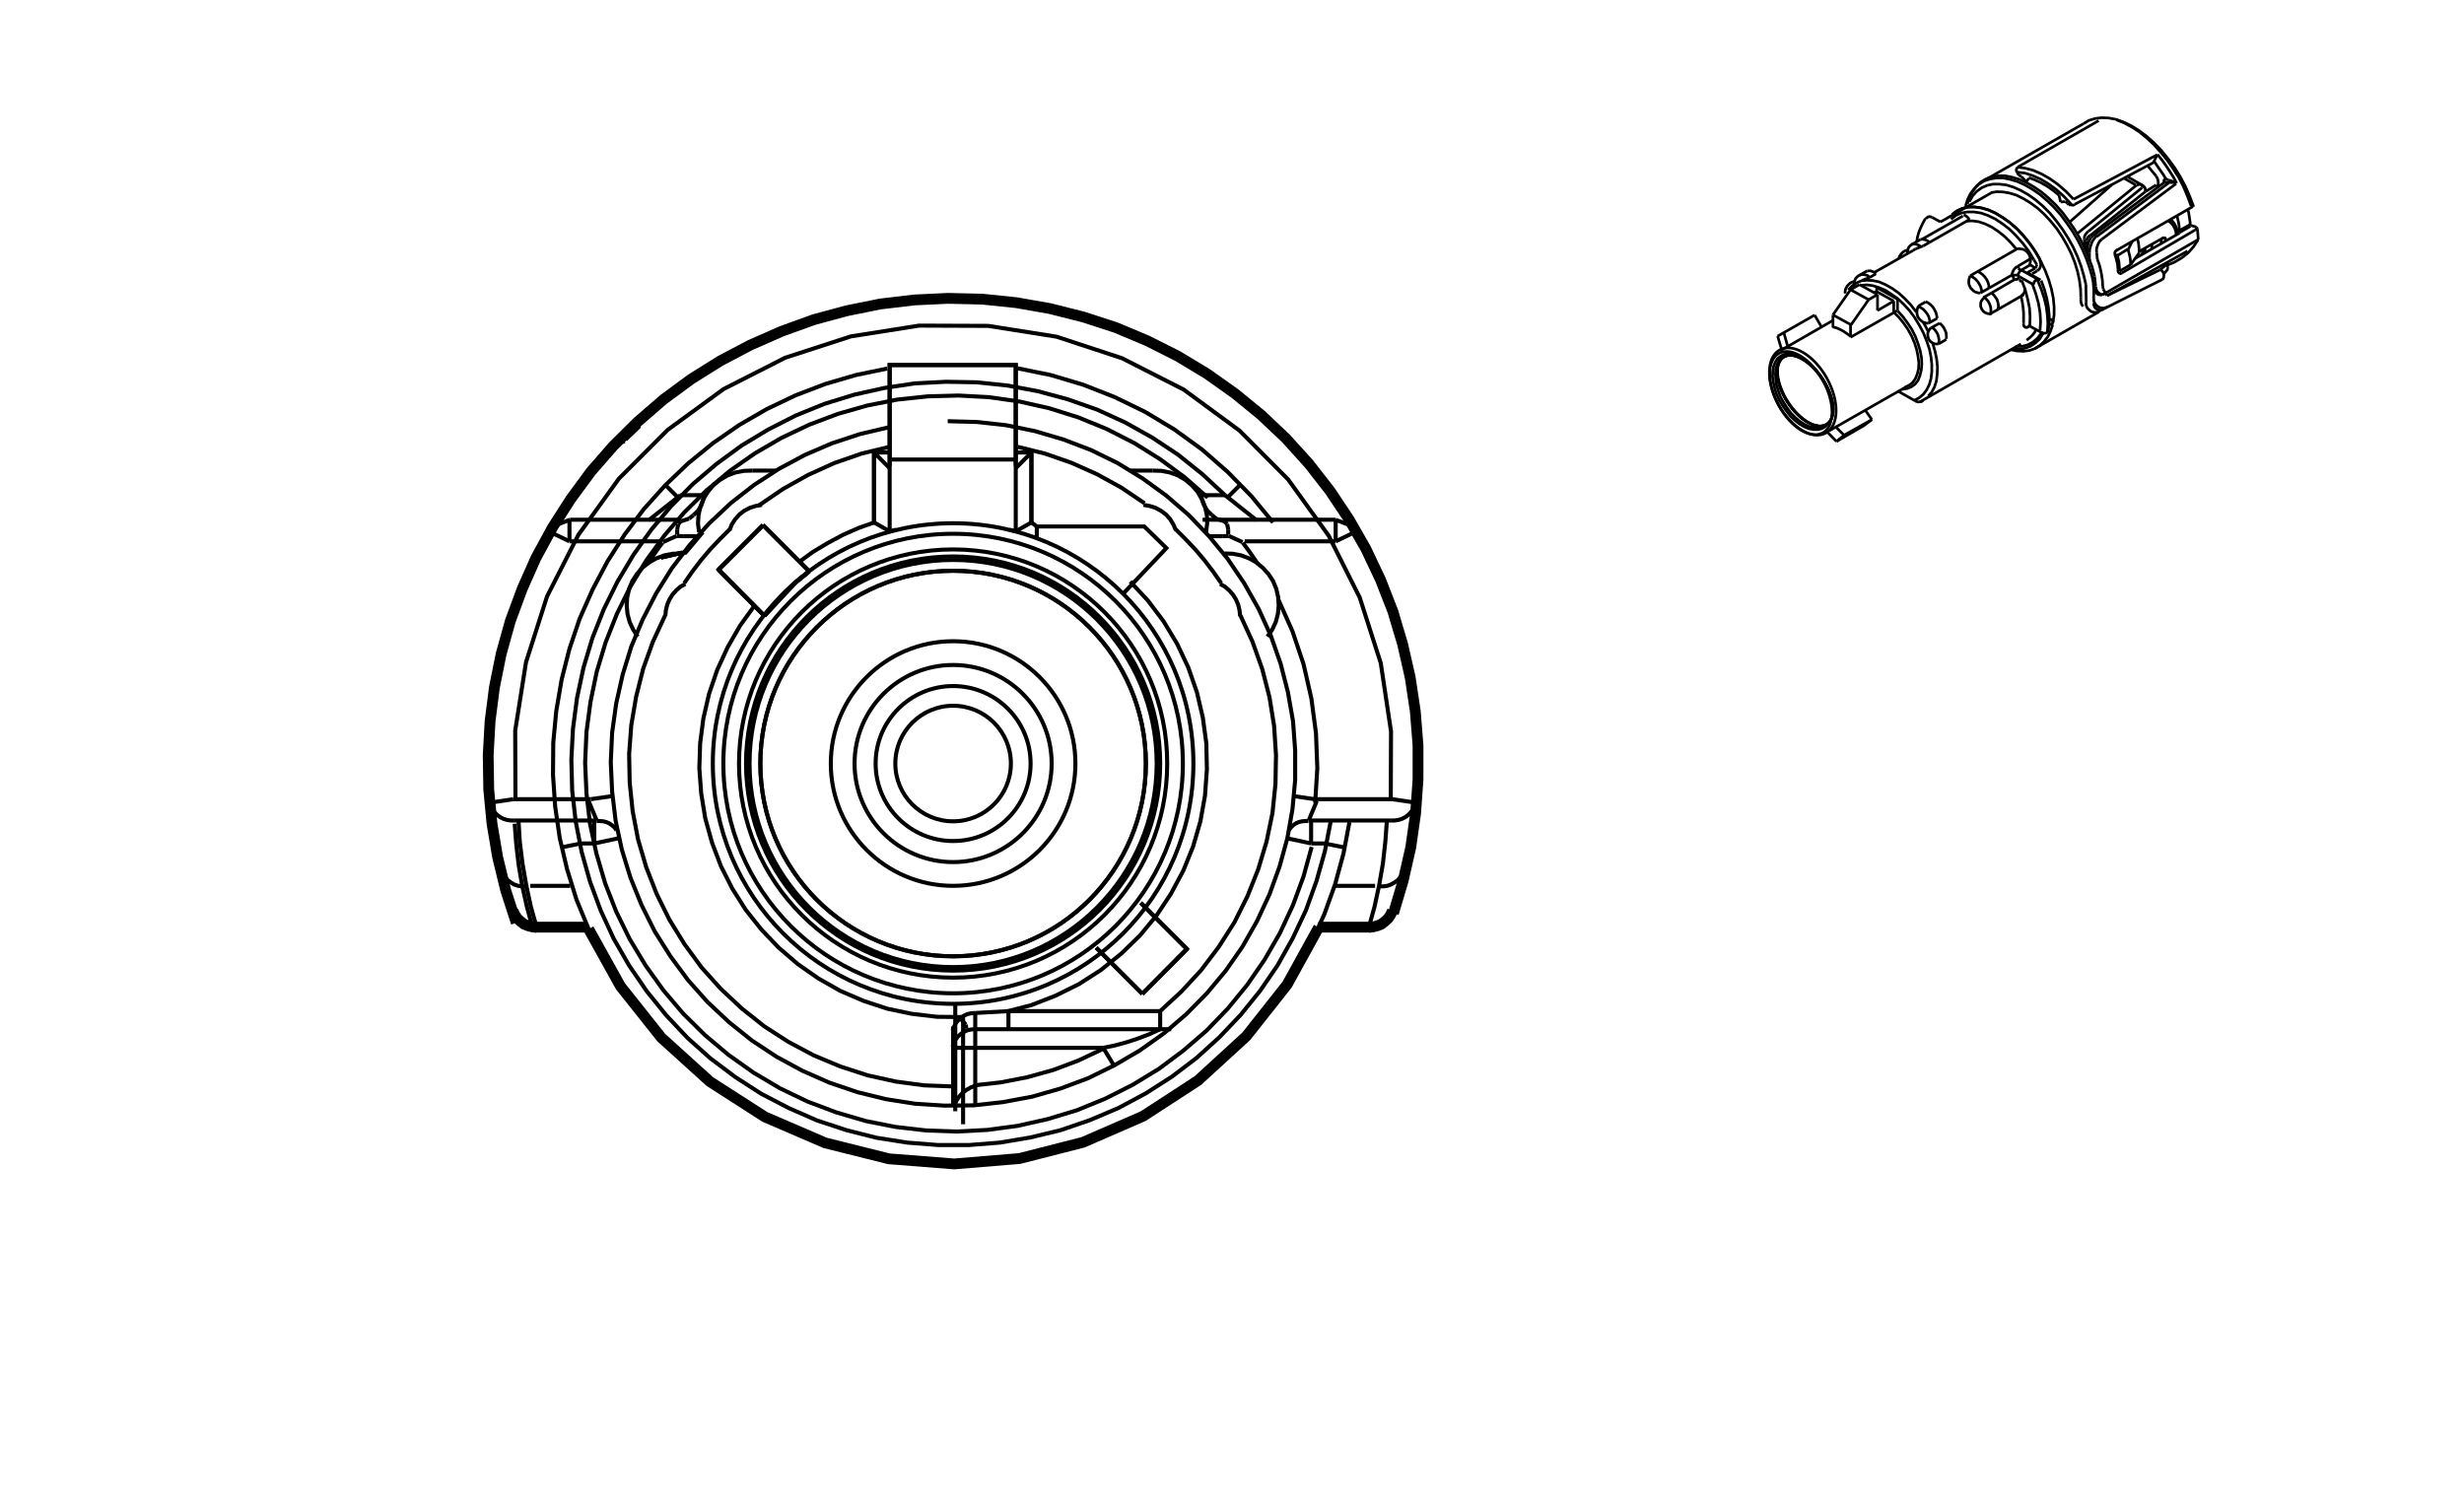 ﻿<?xml version="1.0" encoding="UTF-8"?>
<svg version="1.1" baseProfile="full" class="page01" 
    xmlns="http://www.w3.org/2000/svg" 
    xmlns:xlink="http://www.w3.org/1999/xlink" 
    xmlns:ev="http://www.w3.org/2001/xml-events"
    xmlns:webcgm="http://www.w3.org/Graphics/WebCGM" 
    width="480" height="294" viewBox="0 0 861 559"
    preserveAspectRatio="xMidYMid meet"
>
<title>5633901.svg</title>
<desc>SDI CGM SVG Version 1.68 Date:2020-09-08 15:19:35</desc>
<style type="text/css">
<![CDATA[
.aps-region:hover 
{
  stroke: red;
  fill: red;
  opacity: 0.5;
} 
.aps:hover *
{
  stroke: red !important;
  opacity: 0.5;
}
.aps:hover polygon
{
  stroke: red !important;
  fill: red;
  opacity: 0.5;
} 
 ]]>
</style>


<rect x="0" y="0" width="861" height="559" style="fill: #FFFFFF"/>
<g style="fill:none;stroke:#000000;stroke-width:1.5;">
<polyline points="413.8,351.5 397.3,368.1"/>
<polyline points="205,163.8 204.9,163.8"/>
<polyline points="219,206.5 226.8,204.7"/>
<polyline points="303.7,170.2 350.4,170.2"/>
<polyline points="257.3,228.1 265.4,218.9"/>
<polyline points="256.8,194.5 240.3,211 257.3,228.1"/>
<polyline points="397.3,368.1 413.8,351.5"/>
<polyline points="396.7,334.4 413.8,351.5 397.3,368.1"/>
<polyline points="273.9,211.6 256.8,194.5"/>
<polyline points="257.3,228.1 240.3,211"/>
<polyline points="248.2,203.1 240.3,211"/>
<polyline points="256.8,194.5 273.9,211.6"/>
<polyline points="248.2,203.1 256.8,194.5"/>
<polyline points="468.8,192.5 419.6,192.5"/>
<polyline points="211,157.8 208.5,160.2 207.7,161"/>
<polyline points="211,157.8 205.9,162.8"/>
<polyline points="205.3,163.4 204.9,163.8"/>
<polyline points="219,206.5 226.8,204.7"/>
<polyline points="234.5,197.1 228.1,204.7 226.8,204.7 219,206.5"/>
<polyline points="303.7,172.6 303.7,135.2 350.4,135.2 350.4,172.6"/>
<polyline points="350.4,170.2 350.4,196.8"/>
<polyline points="303.7,170.2 303.7,135.2 350.4,135.2 350.4,170.2"/>
<polyline points="303.7,196.8 303.7,170.2"/>
<polyline points="268.9,215.7 273.9,211.6"/>
<polyline points="240.3,211 257.3,228.1"/>
<polyline points="248.2,203.1 240.3,211"/>
<polyline points="256.8,194.5 248.2,203.1"/>
<polyline points="273.9,211.6 256.8,194.5"/>
<polyline points="257.3,228.1 268.9,215.7 273.9,211.6"/>
<polyline points="413.8,351.5 396.7,334.4"/>
<polyline points="396.7,334.4 413.8,351.5"/>
<polyline points="397.3,368.1 380.2,351"/>
<polyline points="380.2,351 397.3,368.1"/>
<polyline points="257.3,228.1 268.9,215.7"/>
<polyline points="303.7,196.8 306.1,196.2"/>
<polyline points="265.4,218.9 268.9,215.7 273.9,211.6"/>
<polyline points="268.9,215.7 265.4,218.9"/>
<polyline points="273.9,211.6 268.9,215.7"/>
</g>
<g style="fill:none;stroke:#000000;stroke-width:1.5;">
<circle pointer-events="none" style="fill:none;stroke:#000000;stroke-width:1.5;" cx="327.2" cy="282.8" r="89"/>
</g>
<g style="fill:none;stroke:#000000;stroke-width:1.5;">
<circle pointer-events="none" style="fill:none;stroke:#000000;stroke-width:1.5;" cx="327.2" cy="282.8" r="21.4"/>
</g>
<g style="fill:none;stroke:#000000;stroke-width:1.5;">
<circle pointer-events="none" style="fill:none;stroke:#000000;stroke-width:1.5;" cx="327.2" cy="282.8" r="28.7"/>
</g>
<g style="fill:none;stroke:#000000;stroke-width:1.5;">
<circle pointer-events="none" style="fill:none;stroke:#000000;stroke-width:1.5;" cx="327.2" cy="282.8" r="36.5"/>
</g>
<g style="fill:none;stroke:#000000;stroke-width:1.5;">
<circle pointer-events="none" style="fill:none;stroke:#000000;stroke-width:1.5;" cx="327.2" cy="282.8" r="45.3"/>
</g>
<g style="fill:none;stroke:#000000;stroke-width:1.5;">
<circle pointer-events="none" style="fill:none;stroke:#000000;stroke-width:1.5;" cx="327.2" cy="282.8" r="71.4"/>
</g>
<g style="fill:none;stroke:#000000;stroke-width:1.5;">
<circle pointer-events="none" style="fill:none;stroke:#000000;stroke-width:1.5;" cx="327.2" cy="282.8" r="75.4"/>
</g>
<g style="fill:none;stroke:#000000;stroke-width:1.5;">
<circle pointer-events="none" style="fill:none;stroke:#000000;stroke-width:1.5;" cx="327.2" cy="282.8" r="76.7"/>
</g>
<g style="fill:none;stroke:#000000;stroke-width:1.5;">
<circle pointer-events="none" style="fill:none;stroke:#000000;stroke-width:1.5;" cx="327.2" cy="282.8" r="79.3"/>
</g>
<g style="fill:none;stroke:#000000;stroke-width:1.5;">
<circle pointer-events="none" style="fill:none;stroke:#000000;stroke-width:1.5;" cx="327.2" cy="282.8" r="85.1"/>
</g>
<g style="fill:none;stroke:#000000;stroke-width:1.5;">
<polyline points="298.3,193.4 292.3,195.5 286.4,198.1 280.8,201.1 275.3,204.4 270.2,208.1"/>
</g>
<g style="fill:none;stroke:#000000;stroke-width:1.5;">
<polyline points="303.6,165.5 293.3,168 283.2,171.5 273.5,175.9 264.2,181.1 255.4,187.1"/>
</g>
<g style="fill:none;stroke:#000000;stroke-width:1.5;">
<polyline points="440.1,208.9 439,207.3 437.9,205.7 436.8,204.1 435.6,202.5 434.5,201"/>
</g>
<g style="fill:none;stroke:#000000;stroke-width:1.5;">
</g>
<g style="fill:none;stroke:#000000;stroke-width:1.5;">
<polyline points="427.9,183.4 419.5,175.6 410.5,168.4 401,162.1 391,156.5 380.5,151.7 369.7,147.9 358.6,144.9 347.4,142.8 336,141.6 324.5,141.4 313,142 301.7,143.7 290.5,146.2 279.5,149.6 268.9,153.9 258.7,159.1 248.9,165 239.6,171.8 230.9,179.2 222.8,187.4 215.4,196.2 208.8,205.5 202.9,215.4 197.8,225.7 193.6,236.3 190.3,247.3 187.9,258.5 186.4,269.9 185.8,281.3 186.1,292.8 187.4,304.2 189.6,315.5 192.7,326.5 196.7,337.3 201.5,347.7 207.2,357.6 213.7,367.1 220.9,376 228.8,384.4 237.3,392 246.5,398.9 256.1,405.1 266.3,410.4 276.8,415 287.7,418.6 298.8,421.4 310.2,423.2 321.6,424.1 333.1,424.1 344.5,423.2 355.8,421.3 367,418.6 377.8,414.9 388.4,410.4 398.5,405 408.2,398.8 417.3,391.9 425.8,384.2 433.7,375.9 440.9,367 447.4,357.5 453,347.5 457.9,337.1 461.8,326.3 464.9,315.3 467.1,304"/>
</g>
<g style="fill:none;stroke:#000000;stroke-width:1.5;">
<polyline points="445.7,193.5 437.7,183.8 428.9,174.8 419.4,166.5 409.2,159.1 398.4,152.6 387.1,147.1 375.4,142.5 363.3,138.9 351,136.4"/>
</g>
<g style="fill:none;stroke:#000000;stroke-width:1.5;">
<polyline points="489.3,296.5 489.4,270.9 485.6,245.6 477.8,221.3 466.3,198.4 451.3,177.6 433.3,159.5 412.6,144.3 389.8,132.7 365.5,124.7 340.2,120.7 314.6,120.6 289.3,124.6 265,132.5 242.2,144.1 221.5,159.2 203.4,177.3 188.4,198.1 176.8,220.9 169,245.3 165,270.6 165.1,296.2"/>
</g>
<g style="fill:none;stroke:#000000;stroke-width:1.5;">
<polyline points="481.1,343.7 483.3,335.8 485,327.9 486.4,319.8 487.3,311.7 487.9,303.6"/>
</g>
<g style="fill:none;stroke:#000000;stroke-width:1.5;">
<polyline points="164.8,305.1 165.4,312.8 166.3,320.5 167.6,328.1 169.3,335.7 171.3,343.1"/>
</g>
<g style="fill:none;stroke:#000000;stroke-width:1.5;">
<polyline points="358.2,199.7 358.2,195 398,195 406.2,203 390,220.1"/>
<polyline points="297.9,193.5 297.9,167.6"/>
<polyline points="297.9,193.5 297.9,167.6"/>
<polyline points="297.9,167.6 303.7,167.6"/>
<polyline points="297.9,167.6 303.7,173.4"/>
<polyline points="297.9,193.5 303.7,196.8"/>
<polyline points="350.4,196.8 348,196.2"/>
<polyline points="356.2,193.5 356.2,167.6"/>
<polyline points="356.2,193.5 356.2,167.6"/>
<polyline points="356.2,167.6 350.4,167.6"/>
<polyline points="356.2,167.6 350.4,173.4"/>
<polyline points="356.2,193.5 350.4,196.8"/>
<polyline points="356.2,193.5 358.2,195"/>
</g>
<g style="fill:none;stroke:#000000;stroke-width:1.5;">
</g>
<g style="fill:none;stroke:#000000;stroke-width:1.5;">
<polyline points="302.8,136.5 291.2,138.9 279.9,142.2 268.9,146.4 258.2,151.5 248,157.4 238.3,164.1 229.1,171.6 220.6,179.7 212.7,188.5 205.6,197.9 199.2,207.9 193.7,218.3 188.9,229.1 185.1,240.3 182.2,251.7 180.2,263.4 179.1,275.1 179,287 179.8,298.7 181.5,310.4 184.2,321.9 187.7,333.2 192.2,344.1 197.5,354.7 203.6,364.8 210.5,374.3 218.2,383.3 226.5,391.7 235.5,399.3 245.1,406.3 255.1,412.4 265.7,417.7 276.6,422.2 287.9,425.8 299.4,428.5 311,430.2 322.8,431 334.6,430.9 346.4,429.9 358,427.9 369.5,425 380.7,421.2 391.5,416.5 401.9,410.9 411.9,404.6 421.3,397.5"/>
</g>
<g style="fill:none;stroke:#000000;stroke-width:1.5;">
<polyline points="468.8,192.5 475.4,195"/>
<polyline points="435.2,200.5 468.9,200.5"/>
<polyline points="468.9,200.5 468.9,192.5"/>
<polyline points="468.9,200.5 476.4,196.9"/>
</g>
<g style="fill:none;stroke:#000000;stroke-width:1.5;">
<polyline points="489.3,303.9 490.7,303.9 492.1,303.7 493.4,303.3 494.6,302.7 495.7,301.9 496.7,300.9 497.5,299.8 498.1,298.6 498.5,297.3 498.7,295.9"/>
</g>
<g style="fill:none;stroke:#000000;stroke-width:1.5;">
<polyline points="489.3,303.9 458.9,303.9"/>
<polyline points="458.9,303.9 461.9,296.7"/>
</g>
<g style="fill:none;stroke:#000000;stroke-width:1.5;">
</g>
<g style="fill:none;stroke:#000000;stroke-width:1.5;">
<polyline points="421.5,184.3 413,176.8 403.9,170.1 394.3,164.1 384.1,158.9 373.6,154.6 362.8,151.2 351.7,148.7 340.5,147.1 329.2,146.5 317.8,146.8 306.5,148 295.4,150.2 284.5,153.3 273.9,157.3 263.6,162.2 253.8,167.9 244.5,174.4 235.8,181.7 227.7,189.7 220.3,198.3 213.6,207.5 207.7,217.2 202.7,227.3 198.5,237.9 195.2,248.8 192.9,259.9 191.4,271.1 190.9,282.5 191.4,293.8 192.7,305.1 195.1,316.2 198.3,327.1 202.4,337.6 207.4,347.8 213.3,357.6 219.9,366.8 227.2,375.4 235.3,383.4 244,390.7 253.3,397.3 263.1,403.1 273.3,408 283.9,412 294.8,415.2 305.9,417.4 317.2,418.7 328.5,419.1 339.9,418.5 351.1,417 362.2,414.5 373.1,411.2 383.6,406.9 393.7,401.8 403.4,395.9 412.5,389.1 421.1,381.7 429,373.5 436.2,364.7 442.6,355.4 448.3,345.5 453.1,335.2 457,324.6 460,313.7"/>
</g>
<g style="fill:none;stroke:#000000;stroke-width:1.5;">
<polyline points="458.8,304.1 457.6,304.1 456.4,304.2 455.2,304.5 454.1,305 453.1,305.7 452.3,306.5 451.5,307.5"/>
</g>
<g style="fill:none;stroke:#000000;stroke-width:1.5;">
<polyline points="484.9,328.3 486.5,328.3 488,328.1 489.4,327.6 490.8,326.8 492,325.9 493,324.7 493.9,323.4 494.5,322"/>
</g>
<g style="fill:none;stroke:#000000;stroke-width:1.5;">
<polyline points="483.5,328.1 468.7,328.1"/>
</g>
<g style="fill:none;stroke:#000000;stroke-width:1.5;">
<polyline points="433.5,228.2 433.3,226.1 432.8,224 432,222.1 430.9,220.3 429.5,218.7 427.9,217.3 426.1,216.3"/>
</g>
<g style="fill:none;stroke:#000000;stroke-width:1.5;">
<polyline points="434.4,200.8 429.3,198.5"/>
<polyline points="429.3,198.5 426.9,198.6"/>
<polyline points="426.9,198.6 421.9,198.6"/>
<polyline points="429.1,197.9 429.1,196.1"/>
<polyline points="429.1,196.1 428.7,194.1"/>
<polyline points="428.7,194.1 427.7,193.1"/>
<polyline points="427.7,193.1 424.6,192.1"/>
<polyline points="424.6,192.1 423.1,190.8"/>
<polyline points="423.1,190.8 421.5,189.3"/>
<polyline points="421.5,189.3 420.3,187.5"/>
<polyline points="420.3,187.5 419.1,184.2"/>
<polyline points="419.1,184.2 417.9,181.2"/>
<polyline points="439.6,192.7 427.9,183.4"/>
<polyline points="427.9,183.4 419.1,183.4"/>
</g>
<g style="fill:none;stroke:#000000;stroke-width:1.5;">
<polyline points="461.3,297.4 462.1,284.5 461.6,271.5 459.9,258.7 457,246 452.9,233.8 447.6,221.9"/>
</g>
<g style="fill:none;stroke:#000000;stroke-width:1.5;">
<polyline points="443.6,235.8 445.4,233.2 446.7,230.4 447.5,227.4 447.8,224.3 447.6,221.2 446.9,218.1 445.7,215.2 444,212.6 441.9,210.3 439.5,208.3 436.8,206.8 433.9,205.7 430.8,205.1 427.7,205"/>
</g>
<g style="fill:none;stroke:#000000;stroke-width:1.5;">
<polyline points="420.9,197.1 421.3,193.9 421.2,190.8 420.5,187.7 419.3,184.8 417.7,182.1 415.6,179.7 413.2,177.7 410.5,176.1 407.5,175 404.4,174.4 401.2,174.3"/>
</g>
<g style="fill:none;stroke:#000000;stroke-width:1.5;">
<polyline points="401.2,174.3 392.6,174.3"/>
</g>
<g style="fill:none;stroke:#000000;stroke-width:1.5;">
<polyline points="409.7,196.4 408.8,194.3 407.6,192.3 406.1,190.6 404.2,189.2 402.2,188.1 400,187.4 397.7,187"/>
</g>
<g style="fill:none;stroke:#000000;stroke-width:1.5;">
<polyline points="426.5,216 423.5,211.7 420.3,207.5 416.9,203.5 413.3,199.7 409.6,196"/>
</g>
<g style="fill:none;stroke:#000000;stroke-width:1.5;">
<polyline points="453.5,294.9 461.1,296"/>
<polyline points="461.1,296 489.8,296"/>
<polyline points="489.8,296 498.5,297.3"/>
<polyline points="450.5,310.4 459.8,312.4"/>
<polyline points="459.8,312.4 459.8,303.9"/>
<polyline points="459.8,312.4 464.8,312.4"/>
<polyline points="464.8,312.4 472.2,313.9"/>
<polyline points="428.9,184.2 433.2,179.9"/>
</g>
<g style="fill:none;stroke:#000000;stroke-width:1.5;">
<polyline points="214,208.9 215.1,207.3 216.2,205.7 217.3,204.1 218.4,202.5 219.6,201"/>
</g>
<g style="fill:none;stroke:#000000;stroke-width:1.5;">
<polyline points="173,343.7 170.8,335.8 169.1,327.9 167.7,319.8 166.7,311.7 166.2,303.6"/>
</g>
<g style="fill:none;stroke:#000000;stroke-width:1.5;">
<polyline points="185.3,192.5 178.7,195"/>
<polyline points="218.8,200.5 185.1,200.5"/>
<polyline points="185.1,200.5 185.1,192.5"/>
<polyline points="185.1,200.5 177.6,196.9"/>
</g>
<g style="fill:none;stroke:#000000;stroke-width:1.5;">
<polyline points="164.7,303.9 163.4,303.9 162,303.7 160.7,303.3 159.5,302.7 158.4,301.9 157.4,300.9 156.6,299.8 156,298.6 155.6,297.3 155.4,295.9"/>
</g>
<g style="fill:none;stroke:#000000;stroke-width:1.5;">
<polyline points="164.7,303.9 195.2,303.9"/>
<polyline points="195.2,303.9 192.2,296.7"/>
</g>
<g style="fill:none;stroke:#000000;stroke-width:1.5;">
<polyline points="195.2,304.1 196.4,304.1 197.6,304.2 198.8,304.5 199.9,305 200.9,305.7 201.8,306.5 202.5,307.5"/>
</g>
<g style="fill:none;stroke:#000000;stroke-width:1.5;">
<polyline points="169.2,328.3 167.6,328.3 166.1,328.1 164.6,327.6 163.3,326.8 162.1,325.9 161,324.7 160.2,323.4 159.6,322"/>
</g>
<g style="fill:none;stroke:#000000;stroke-width:1.5;">
<polyline points="170.6,328.1 185.4,328.1"/>
</g>
<g style="fill:none;stroke:#000000;stroke-width:1.5;">
<polyline points="220.6,228.2 220.8,226.1 221.3,224 222.1,222.1 223.2,220.3 224.6,218.7 226.2,217.3 228,216.3"/>
</g>
<g style="fill:none;stroke:#000000;stroke-width:1.5;">
<polyline points="219.7,200.8 224.8,198.5"/>
<polyline points="224.8,198.5 227.2,198.6"/>
<polyline points="227.2,198.6 232.2,198.6"/>
<polyline points="225,197.9 225,196.1"/>
<polyline points="225,196.1 225.4,194.1"/>
<polyline points="225.4,194.1 226.3,193.1"/>
<polyline points="226.3,193.1 229.4,192.1"/>
<polyline points="229.4,192.1 231,190.8"/>
<polyline points="231,190.8 232.6,189.3"/>
<polyline points="232.6,189.3 233.8,187.5"/>
<polyline points="233.8,187.5 235,184.2"/>
<polyline points="235,184.2 236.1,181.2"/>
<polyline points="214.4,192.7 226.2,183.4"/>
<polyline points="226.2,183.4 234.9,183.4"/>
</g>
<g style="fill:none;stroke:#000000;stroke-width:1.5;">
<polyline points="210.4,235.8 208.7,233.2 207.4,230.4 206.6,227.4 206.3,224.3 206.5,221.2 207.2,218.1 208.4,215.2 210.1,212.6 212.1,210.3 214.6,208.3 217.3,206.8 220.2,205.7 223.3,205.1 226.4,205"/>
</g>
<g style="fill:none;stroke:#000000;stroke-width:1.5;">
<polyline points="233.1,197.1 232.7,193.9 232.9,190.8 233.6,187.7 234.7,184.8 236.4,182.1 238.4,179.7 240.9,177.7 243.6,176.1 246.6,175 249.7,174.4 252.8,174.3"/>
</g>
<g style="fill:none;stroke:#000000;stroke-width:1.5;">
<polyline points="252.8,174.3 261.5,174.3"/>
</g>
<g style="fill:none;stroke:#000000;stroke-width:1.5;">
<polyline points="244.4,196.4 245.2,194.3 246.5,192.3 248,190.6 249.8,189.2 251.9,188.1 254.1,187.4 256.4,187"/>
</g>
<g style="fill:none;stroke:#000000;stroke-width:1.5;">
<polyline points="327.2,402.4 316.5,402 306,400.6 295.6,398.3 285.4,395 275.6,390.9 266.2,385.9 257.2,380.1 248.9,373.5 241.1,366.2 234,358.3 227.7,349.7 222.1,340.6 217.4,331.1 213.5,321.1 210.5,310.9 208.5,300.4 207.4,289.8 207.2,279.2 208,268.6 209.8,258 212.4,247.7 216,237.7 220.5,228"/>
</g>
<g style="fill:none;stroke:#000000;stroke-width:1.5;">
<polyline points="200.6,294.9 193,296"/>
<polyline points="193,296 164.3,296"/>
<polyline points="164.3,296 155.6,297.3"/>
<polyline points="203.6,310.4 194.3,312.4"/>
<polyline points="194.3,312.4 194.3,303.9"/>
<polyline points="194.3,312.4 189.2,312.4"/>
<polyline points="189.2,312.4 181.9,313.9"/>
<polyline points="225.2,184.2 220.9,179.9"/>
<polyline points="185.3,192.5 226.3,192.5"/>
</g>
<g style="fill:none;stroke:#000000;stroke-width:1.5;">
<polyline points="398.1,186.4 389.5,180.6 380.4,175.6 371,171.4 361.2,168 351.1,165.5"/>
</g>
<g style="fill:none;stroke:#000000;stroke-width:1.5;">
</g>
<g style="fill:none;stroke:#000000;stroke-width:1.5;">
<polyline points="303.2,158.3 292.6,160.8 282.3,164.2 272.3,168.5 262.6,173.7 253.5,179.6 244.9,186.3 236.9,193.8 229.6,201.9 223,210.5 217.2,219.8 212.2,229.5 208,239.5 204.8,249.9 202.4,260.6 200.9,271.4 200.4,282.3 200.9,293.2 202.2,304 204.5,314.7 207.7,325.1 211.8,335.2 216.7,345 222.5,354.2 229,363 236.2,371.1 244.2,378.6 252.7,385.4 261.8,391.4 271.4,396.6 281.4,401 291.7,404.5 302.3,407.1 313.1,408.8 323.9,409.5 334.9,409.4 345.7,408.2 356.4,406.2 366.9,403.2 377.1,399.4 386.9,394.6 396.3,389.1 405.2,382.8 413.5,375.7 421.2,367.9 428.2,359.5 434.4,350.6 439.8,341.1 444.4,331.2 448.1,321 451,310.5 452.9,299.7 453.9,288.9 453.9,278 453.1,267.1 451.2,256.3 448.5,245.8 444.9,235.5 440.4,225.6 435,216 428.9,207 422,198.6 414.4,190.7 406.2,183.6 397.4,177.2 388.1,171.5 378.3,166.7 368.1,162.8 357.6,159.7 346.9,157.5 336.1,156.3 325.2,156"/>
</g>
<g style="fill:none;stroke:#000000;stroke-width:1.5;">
<polyline points="403.9,374.5 411.8,367.2 419.1,359.3 425.6,350.7 431.4,341.6 436.2,332 440.2,322 443.3,311.7 445.5,301.1 446.6,290.4 446.8,279.7 446.1,268.9 444.4,258.3 441.7,247.8 438.1,237.7 433.6,227.9"/>
</g>
<g style="fill:none;stroke:#000000;stroke-width:1.5;">
<polyline points="227.6,216 230.6,211.7 233.8,207.5 237.2,203.5 240.8,199.7 244.5,196"/>
</g>
<g style="fill:none;stroke:#000000;stroke-width:1.5;">
<polyline points="403.9,374.5 347.7,374.5"/>
<polyline points="327.2,409.5 327.2,380.2"/>
</g>
<g style="fill:none;stroke:#000000;stroke-width:1.5;">
<polyline points="335.3,381.2 333.9,381.3 332.5,381.6 331.2,382.2 330,383 329,383.9 328.1,385.1 327.5,386.3 327,387.7"/>
</g>
<g style="fill:none;stroke:#000000;stroke-width:1.5;">
<polyline points="335.3,381.2 408,381.2"/>
<polyline points="403.9,374.5 403.9,381.2"/>
</g>
<g style="fill:none;stroke:#000000;stroke-width:1.5;">
<polyline points="335.3,375.2 333.9,375.3 332.5,375.6 331.2,376.2 330,377 329,378 328.1,379.1 327.5,380.4 327,381.7"/>
</g>
<g style="fill:none;stroke:#000000;stroke-width:1.5;">
<polyline points="335.3,375.2 347.7,374.5"/>
</g>
<g style="fill:none;stroke:#000000;stroke-width:1.5;">
<polyline points="382.7,388.5 373.6,392.8 364.3,396.3 354.6,399 344.8,400.9 334.9,402"/>
</g>
<g style="fill:none;stroke:#000000;stroke-width:1.5;">
<polyline points="346.8,374.7 356.1,372.3 365.1,368.8 373.8,364.5 381.9,359.3 389.5,353.2 396.4,346.5 402.6,339 407.9,331 412.5,322.4 416.1,313.5 418.8,304.2 420.5,294.7 421.2,285 421,275.4 419.7,265.8 417.5,256.4 414.3,247.2 410.2,238.5 405.2,230.2 399.4,222.5 392.8,215.4"/>
</g>
<g style="fill:none;stroke:#000000;stroke-width:1.5;">
<polyline points="253.8,224.1 248.3,231.7 243.7,239.7 239.8,248.2 236.8,257 234.7,266.1 233.5,275.3 233.2,284.6 233.9,293.9 235.4,303.1 237.9,312.1 241.2,320.8 245.4,329.1 250.4,337 256.2,344.3 262.6,351 269.7,357.1 277.3,362.4 285.4,367 294,370.7 302.8,373.6 311.9,375.5 321.2,376.6 330.5,376.7"/>
</g>
<g style="fill:none;stroke:#000000;stroke-width:1.5;">
<polyline points="382.8,388.1 387.2,387.2 391.6,386 395.8,384.6 400,383 404.1,381.1"/>
</g>
<g style="fill:none;stroke:#000000;stroke-width:1.5;">
<polyline points="382.8,388.1 327.2,388.1"/>
</g>
<g style="fill:none;stroke:#000000;stroke-width:1.5;">
<polyline points="335.4,402.1 333.7,402.8 332.1,403.7 330.7,404.8 329.4,406.2 328.4,407.7 327.7,409.4"/>
</g>
<g style="fill:none;stroke:#000000;stroke-width:1.5;">
<polyline points="335.4,375.2 335.4,409.2"/>
<polyline points="382.8,388.1 386.8,394.7"/>
<polyline points="347.7,374.5 347.7,381.2"/>
<polyline points="332.1,381 331.9,379.5"/>
<polyline points="331.9,379.5 329.8,377.1"/>
<polyline points="330.9,376.5 330.9,416.4"/>
<polyline points="328,371.7 328,411.6"/>
</g>
<g style="fill:none;stroke:#000000;stroke-width:1;">
<ellipse pointer-events="none" style="fill:none;stroke:#000000;stroke-width:1;" cx="642.8" cy="144.7" rx="14.8" ry="7.8" transform="rotate(57.051 642.8 144.7)"/>
</g>
<g style="fill:none;stroke:#000000;stroke-width:1;">
<polyline points="685.4,148.8 722.7,127.4"/>
</g>
<g style="fill:none;stroke:#000000;stroke-width:1;">
<ellipse pointer-events="none" style="fill:none;stroke:#000000;stroke-width:1;" cx="642.8" cy="144.7" rx="14.8" ry="7.6" transform="rotate(-122.661 642.8 144.7)"/>
</g>
<g style="fill:none;stroke:#000000;stroke-width:1;">
<polyline points="653.1,116.6 653.1,121.3"/>
<polyline points="653.2,116.7 659.8,120.3"/>
<polyline points="659.8,120.3 666.3,111"/>
<polyline points="666.3,111 659.6,107.3"/>
<polyline points="659.6,107.3 653.1,116.6"/>
<polyline points="659.6,120.2 659.6,124.9"/>
<polyline points="666.3,111 669.6,109.1"/>
<polyline points="669.6,109.1 669.6,115"/>
<polyline points="669.6,115 675.6,111.5"/>
<polyline points="675.6,111.5 675.6,115.8"/>
<polyline points="675.6,115.8 659.6,124.9"/>
</g>
<g style="fill:none;stroke:#000000;stroke-width:1;">
<ellipse pointer-events="none" style="fill:none;stroke:#000000;stroke-width:1;" cx="642.8" cy="144.7" rx="14.8" ry="7.8" transform="rotate(57.051 642.8 144.7)"/>
</g>
<g style="fill:none;stroke:#000000;stroke-width:1;">
<ellipse pointer-events="none" style="fill:none;stroke:#000000;stroke-width:1;" cx="641.2" cy="145.6" rx="16.8" ry="9.4" transform="rotate(-118.772 641.2 145.6)"/>
</g>
<g style="fill:none;stroke:#000000;stroke-width:1;">
<ellipse pointer-events="none" style="fill:none;stroke:#000000;stroke-width:1;" cx="641.9" cy="145" rx="17.6" ry="10.2" transform="rotate(-119.133 641.9 145)"/>
</g>
<g style="fill:none;stroke:#000000;stroke-width:1;">
<polyline points="633.4,130 653.4,118.5"/>
<polyline points="651.8,159.5 680,143.4"/>
</g>
<g style="fill:none;stroke:#000000;stroke-width:1;">
<polyline points="678.8,144.2 680.6,143.9 682.1,143.3 683.5,142.3 684.6,140.9 685.3,139.1 685.8,137.1 686,134.9 685.9,132.5 685.4,129.9 684.6,127.3 683.6,124.6 682.3,122 680.7,119.6 679,117.3 677.1,115.2"/>
</g>
<g style="fill:none;stroke:#000000;stroke-width:1;">
<polyline points="683.6,148.5 684,148.7 684.4,148.8 684.8,148.9 685.3,148.8 685.7,148.8 686.1,148.6 686.5,148.4"/>
</g>
<g style="fill:none;stroke:#000000;stroke-width:1;">
<polyline points="683.6,148.5 677.4,145"/>
</g>
<g style="fill:none;stroke:#000000;stroke-width:1;">
<polyline points="683.4,148.2 685.1,147.3 686.6,146 687.8,144.4 688.8,142.4 689.4,140.2 689.7,137.7 689.7,135 689.4,132.2 688.8,129.2 687.8,126.3 686.6,123.3 685.1,120.5 683.4,117.7 681.5,115.1 679.4,112.8 677.2,110.7 674.8,109 672.5,107.5 670.1,106.5 667.8,105.8 665.6,105.5 663.5,105.7"/>
</g>
<g style="fill:none;stroke:#000000;stroke-width:1;">
<polyline points="688.4,146.7 689.7,145.2 690.7,143.3 691.4,141.1 691.7,138.6 691.8,135.9 691.5,133 690.9,130.1 690,127"/>
</g>
<g style="fill:none;stroke:#000000;stroke-width:1;">
<polyline points="689.5,121.4 689.1,121.7 688.8,122.1 688.5,122.6 688.3,123.1 688.2,123.6 688.2,124.1 688.3,124.7 688.4,125.2 688.6,125.7 688.9,126.1 689.2,126.5 689.7,126.8 690.1,127.1 690.6,127.3 691.1,127.4 691.7,127.4 692.2,127.4"/>
</g>
<g style="fill:none;stroke:#000000;stroke-width:1;">
<polyline points="684.8,113.3 684.5,113.9 684.3,114.6 684.2,115.3 684.2,116 684.3,116.6 684.5,117.3 684.9,117.9 685.3,118.4 685.9,118.9 686.4,119.3 687.1,119.5 687.8,119.7 688.5,119.7"/>
</g>
<g style="fill:none;stroke:#000000;stroke-width:1;">
<polyline points="688.4,123 688.1,122.2 687.7,121.5 687.3,120.7 686.9,120 686.5,119.3"/>
</g>
<g style="fill:none;stroke:#000000;stroke-width:1;">
<polyline points="684,115.6 681.9,112.9 679.7,110.6 677.4,108.5 675,106.8 672.5,105.4 670.2,104.4 667.8,103.9 665.7,103.8 663.6,104 661.8,104.8 660.2,105.9 658.8,107.4"/>
</g>
<g style="fill:none;stroke:#000000;stroke-width:1;">
<polyline points="691.7,117.9 691.5,116.8 691.2,115.7 690.7,114.7 690.1,113.7 689.3,112.9 688.4,112.2 687.4,111.7"/>
</g>
<g style="fill:none;stroke:#000000;stroke-width:1;">
<polyline points="684.8,113.3 687.4,111.8"/>
<polyline points="688.5,119.7 691.7,117.9"/>
</g>
<g style="fill:none;stroke:#000000;stroke-width:1;">
<polyline points="695.1,125.5 695.1,124.4 695,123.3 694.6,122.3 694.1,121.3 693.4,120.4 692.6,119.7"/>
</g>
<g style="fill:none;stroke:#000000;stroke-width:1;">
<polyline points="689.5,121.4 692.6,119.7"/>
<polyline points="692.2,127.4 695.1,125.7"/>
</g>
<g style="fill:none;stroke:#000000;stroke-width:1;">
<polyline points="692.3,127.1 692.4,126 692.2,124.9 691.9,123.8 691.3,122.8 690.7,122 689.8,121.2"/>
</g>
<g style="fill:none;stroke:#000000;stroke-width:1;">
<polyline points="689,119.6 688.9,118.5 688.6,117.4 688.1,116.4 687.4,115.5 686.6,114.6 685.7,114 684.7,113.4"/>
</g>
<g style="fill:none;stroke:#000000;stroke-width:1;">
<polyline points="709.1,110.2 708.7,110.6 708.4,111 708.1,111.4 707.9,111.9 707.8,112.4 707.8,113 707.8,113.5 708,114 708.2,114.5 708.5,114.9 708.8,115.3 709.3,115.7 709.7,115.9 710.2,116.1 710.7,116.2 711.3,116.3 711.8,116.2"/>
</g>
<g style="fill:none;stroke:#000000;stroke-width:1;">
<polyline points="704,102.1 703.7,102.7 703.5,103.4 703.4,104 703.4,104.7 703.5,105.4 703.8,106.1 704.1,106.7 704.6,107.2 705.1,107.7 705.7,108.1 706.3,108.3 707,108.5 707.7,108.5"/>
</g>
<g style="fill:none;stroke:#000000;stroke-width:1;">
<polyline points="710.9,106.7 710.8,105.6 710.5,104.5 710,103.5 709.3,102.5 708.5,101.7 707.6,101 706.6,100.5"/>
</g>
<g style="fill:none;stroke:#000000;stroke-width:1;">
<polyline points="704,102.1 706.6,100.6"/>
<polyline points="707.7,108.5 710.9,106.7"/>
</g>
<g style="fill:none;stroke:#000000;stroke-width:1;">
<polyline points="714.3,114.3 714.4,113.2 714.2,112.1 713.9,111 713.3,110.1 712.6,109.2 711.8,108.5"/>
</g>
<g style="fill:none;stroke:#000000;stroke-width:1;">
<polyline points="708.8,110.2 711.8,108.5"/>
<polyline points="711.4,116.2 714.4,114.5"/>
</g>
<g style="fill:none;stroke:#000000;stroke-width:1;">
<polyline points="711.5,115.9 711.6,114.8 711.5,113.7 711.1,112.6 710.6,111.6 709.9,110.8 709.1,110"/>
</g>
<g style="fill:none;stroke:#000000;stroke-width:1;">
<polyline points="708.3,108.4 708.1,107.3 707.8,106.2 707.3,105.2 706.7,104.3 705.9,103.4 705,102.7 704,102.2"/>
</g>
<g style="fill:none;stroke:#000000;stroke-width:1;">
<polyline points="706.6,100.6 720.9,92.4"/>
<polyline points="710.9,106.7 719.5,101.8"/>
<polyline points="711.8,108.5 720.4,103.5"/>
<polyline points="720.4,103.5 721.4,103.5"/>
<polyline points="714.4,114.5 723.8,109.1"/>
</g>
<g style="fill:none;stroke:#000000;stroke-width:1;">
<polyline points="666.8,102.9 666.4,102.5 666,102.1 665.5,101.9 664.9,101.8 664.4,101.7 663.8,101.7 663.3,101.8 662.8,102 662.3,102.3 661.9,102.7 661.5,103.1 661.3,103.6 661.1,104.1 660.9,104.7 660.9,105.2 661,105.8 661.2,106.3"/>
</g>
<g style="fill:none;stroke:#000000;stroke-width:1;">
<polyline points="661.5,104.2 660.8,104.3 660.1,104.5 659.4,104.9 658.9,105.4 658.4,105.9 658,106.6 657.7,107.2 657.6,108 657.6,108.7"/>
</g>
<g style="fill:none;stroke:#000000;stroke-width:1;">
<polyline points="662.8,102 665.8,100.3"/>
</g>
<g style="fill:none;stroke:#000000;stroke-width:1;">
<polyline points="669,101.4 668.6,101 668.1,100.7 667.5,100.5 667,100.3 666.4,100.3 665.8,100.4"/>
</g>
<g style="fill:none;stroke:#000000;stroke-width:1;">
<polyline points="669,101.4 666.8,102.7"/>
<polyline points="666.8,102.7 663.9,103.8"/>
</g>
<g style="fill:none;stroke:#000000;stroke-width:1;">
<polyline points="683.2,90.2 682.7,90.3 682.2,90.6 681.8,90.9 681.4,91.3 681.1,91.7 680.9,92.2 680.8,92.7 680.7,93.2 680.7,93.8"/>
</g>
<g style="fill:none;stroke:#000000;stroke-width:1;">
<polyline points="681.3,92.5 680.5,92.7 679.8,92.9 679.1,93.3 678.6,93.8 678.1,94.4 677.7,95 677.5,95.7"/>
</g>
<g style="fill:none;stroke:#000000;stroke-width:1;">
<polyline points="682.6,90.4 685.5,88.7"/>
</g>
<g style="fill:none;stroke:#000000;stroke-width:1;">
<polyline points="688.8,89.8 688.4,89.4 687.9,89.1 687.3,88.8 686.7,88.7 686.1,88.6 685.5,88.7"/>
</g>
<g style="fill:none;stroke:#000000;stroke-width:1;">
<polyline points="688.8,89.8 686.5,91.1"/>
<polyline points="686.5,91.1 683.7,92.2"/>
</g>
<g style="fill:none;stroke:#000000;stroke-width:1;">
<polyline points="685.7,91.5 685.3,91.1 684.8,90.8 684.3,90.6 683.8,90.4 683.3,90.4 682.8,90.4 682.2,90.5"/>
</g>
<g style="fill:none;stroke:#000000;stroke-width:1;">
<polyline points="668.4,100.9 682.7,92.8"/>
<polyline points="682.7,92.8 683.7,92.2"/>
<polyline points="688.8,89.8 703.3,81.5"/>
<polyline points="686.1,88.6 701.2,80"/>
</g>
<g style="fill:none;stroke:#000000;stroke-width:1;">
<polyline points="703.6,81.4 703.3,80.9 703,80.5 702.5,80.1 702.1,79.8 701.5,79.6"/>
</g>
<g style="fill:none;stroke:#000000;stroke-width:1;">
<polyline points="679.8,143.4 681.3,142.7 682.6,141.7 683.6,140.3 684.3,138.6 684.8,136.6 684.9,134.4 684.6,132 684.1,129.5 683.3,127 682.2,124.4 680.8,121.9 679.2,119.6 677.5,117.5 675.6,115.6"/>
</g>
<g style="fill:none;stroke:#000000;stroke-width:1;">
<polyline points="675.6,115.8 677,115"/>
<polyline points="677,115 677,110.8"/>
<polyline points="675.6,111.5 669.1,107.9"/>
<polyline points="669.6,109.1 662.9,105.4"/>
<polyline points="659.6,107.3 662.9,105.4"/>
<polyline points="677,110.8 669.3,106.5"/>
<polyline points="669.3,106.5 669.3,107.9"/>
<polyline points="669.3,107.9 668.4,108.4"/>
</g>
<g style="fill:none;stroke:#000000;stroke-width:1;">
<polyline points="687.3,81 686.4,82.6 685.6,84.3 684.9,86 684.4,87.8 684.1,89.6"/>
</g>
<g style="fill:none;stroke:#000000;stroke-width:1;">
<polyline points="689.8,80.5 689.6,80.4 689.4,80.3 689.1,80.3 688.9,80.2 688.6,80.3 688.4,80.3 688.2,80.4 688,80.6 687.8,80.7 687.6,80.9 687.5,81.1"/>
</g>
<g style="fill:none;stroke:#000000;stroke-width:1;">
<polyline points="689.8,80.5 692.9,82.2"/>
<polyline points="692.9,82.2 711.6,71.5"/>
</g>
<g style="fill:none;stroke:#000000;stroke-width:1;">
<polyline points="720.7,128.3 723.1,128.3 725.3,127.7 727.2,126.7 728.9,125.2 730.3,123.4"/>
</g>
<g style="fill:none;stroke:#000000;stroke-width:1;">
<polyline points="724.8,126 725.6,125.4 726.4,124.7 727.1,124 727.8,123.1 728.3,122.1"/>
</g>
<g style="fill:none;stroke:#000000;stroke-width:1;">
<polyline points="721.2,92.5 719,89.9 716.7,87.6 714.3,85.7 711.9,84.1 709.4,82.9 707,82.1 704.7,81.8 702.6,81.9"/>
</g>
<g style="fill:none;stroke:#000000;stroke-width:1;">
<polyline points="718.8,129.5 721.3,130 723.7,130.1 725.9,129.8 727.9,129.1 729.7,128 731.3,126.5 732.7,124.7 733.7,122.6 734.5,120.2"/>
</g>
<g style="fill:none;stroke:#000000;stroke-width:1;">
<polyline points="727.5,96.2 725.6,93 723.4,90.1 721,87.4 718.5,84.9 715.9,82.9 713.2,81.1 710.5,79.8 707.9,78.9 705.3,78.5 702.9,78.5 700.6,78.9 698.6,79.8 696.8,81.2"/>
</g>
<g style="fill:none;stroke:#000000;stroke-width:1;">
<polyline points="729.9,103.7 729.7,103.6 729.4,103.5 729.1,103.5 728.8,103.5 728.6,103.6 728.3,103.7 728.1,103.9 727.9,104.1 727.7,104.3 727.6,104.6 727.5,104.8 727.4,105.1 727.4,105.4"/>
</g>
<g style="fill:none;stroke:#000000;stroke-width:1;">
<polyline points="734.6,119.5 735,116.6 735,113.6 734.7,110.4 734,107 733,103.6 731.7,100.2 730.1,96.8 728.3,93.6 726.2,90.5 723.9,87.6 721.5,85 718.9,82.7 716.2,80.7 713.5,79.1 710.8,77.8 708.2,77 705.7,76.7 703.3,76.7 701,77.2 699,78.1 697.2,79.5"/>
</g>
<g style="fill:none;stroke:#000000;stroke-width:1;">
<polyline points="728.8,100.3 729.1,100 729.5,99.7 729.7,99.3 729.9,98.9 730,98.4 730.1,98 730,97.5 729.9,97 729.7,96.6"/>
</g>
<g style="fill:none;stroke:#000000;stroke-width:1;">
<polyline points="729.6,95.8 729.7,96.6"/>
<polyline points="728.8,100.3 726.9,101.4"/>
<polyline points="729.9,103.7 725.1,101"/>
<polyline points="725.1,101 728.1,99.3"/>
<polyline points="728.1,99.3 728.5,98.6"/>
<polyline points="728.5,98.6 728.6,98"/>
<polyline points="728.6,98 727.5,96.2"/>
</g>
<g style="fill:none;stroke:#000000;stroke-width:1;">
<polyline points="729.6,95.8 727.7,92.6 725.6,89.7 723.3,86.9 720.9,84.4 718.3,82.2 715.7,80.4 713.1,78.8 710.5,77.7 707.9,77 705.4,76.6 703.1,76.7 700.9,77.2 698.9,78.2 697.2,79.5"/>
</g>
<g style="fill:none;stroke:#000000;stroke-width:1;">
<polyline points="732.8,122.7 733.2,119.9 733.2,116.9 732.9,113.8 732.3,110.5 731.4,107.2 730.2,103.9"/>
</g>
<g style="fill:none;stroke:#000000;stroke-width:1;">
<polyline points="730.2,122.9 730.4,123.1 730.7,123.3 730.9,123.4 731.2,123.4 731.5,123.4 731.8,123.4 732.1,123.3 732.3,123.2 732.5,123 732.8,122.8 732.9,122.6"/>
</g>
<g style="fill:none;stroke:#000000;stroke-width:1;">
<polyline points="730.6,123.3 725.8,120.7"/>
</g>
<g style="fill:none;stroke:#000000;stroke-width:1;">
<polyline points="729.8,122.3 730,119.2 729.8,115.8 729.2,112.3 728.2,108.7 726.9,105"/>
</g>
<g style="fill:none;stroke:#000000;stroke-width:1;">
<polyline points="726,120.5 726.1,117.4 725.9,114.1 725.2,110.7 724.3,107.3 723,103.8"/>
</g>
<g style="fill:none;stroke:#000000;stroke-width:1;">
<polyline points="720.3,103.6 720.1,103.2 719.9,102.8 719.8,102.4 719.6,102 719.4,101.6"/>
</g>
<g style="fill:none;stroke:#000000;stroke-width:1;">
<polyline points="722.7,109.6 723.1,109.4 723.4,109.1 723.6,108.8 723.9,108.5 724,108.2 724.1,107.8 724.2,107.4 724.2,107 724.1,106.6"/>
</g>
<g style="fill:none;stroke:#000000;stroke-width:1;">
<polyline points="732.5,122.8 732.7,119.9 732.5,116.8 732.1,113.6 731.3,110.3 730.2,107 728.8,103.6"/>
</g>
<g style="fill:none;stroke:#000000;stroke-width:1;">
<polyline points="723.7,119.8 723.7,120 723.7,120.2 723.7,120.4 723.7,120.5 723.8,120.7 723.9,120.9 724,121 724.2,121.1 724.3,121.2 724.5,121.2 724.7,121.3 724.9,121.3 725,121.2 725.2,121.2 725.4,121.1 725.5,121 725.6,120.9 725.7,120.7 725.8,120.5 725.9,120.4"/>
</g>
<g style="fill:none;stroke:#000000;stroke-width:1;">
<polyline points="733.1,120.1 733.3,120.1 733.4,120.2 733.6,120.2 733.7,120.2 733.8,120.2 734,120.1 734.1,120.1 734.2,120 734.3,119.9 734.4,119.7 734.5,119.6 734.5,119.5 734.5,119.3 734.5,119.2 734.5,119 734.5,118.9 734.4,118.7 734.3,118.6 734.2,118.5 734,118.4 733.9,118.4 733.8,118.3 733.6,118.3 733.5,118.3 733.3,118.4"/>
</g>
<g style="fill:none;stroke:#000000;stroke-width:1;">
<polyline points="721.4,98.7 720.8,99.1 720.3,99.6 719.9,100.2 719.6,100.9 719.4,101.6"/>
</g>
<g style="fill:none;stroke:#000000;stroke-width:1;">
<polyline points="723.7,119.7 723.7,117.8 723.7,115.8 723.5,113.8 723.2,111.7 722.7,109.5"/>
</g>
<g style="fill:none;stroke:#000000;stroke-width:1;">
<polyline points="721.4,98.7 727,95.4"/>
<polyline points="721.5,101.9 722.4,100.3"/>
<polyline points="722.4,100.3 726.2,98.1"/>
</g>
<g style="fill:none;stroke:#000000;stroke-width:1;">
<polyline points="725.8,98.2 726.1,97.6 726.2,96.9 726.3,96.3 726.2,95.6 726,95 725.8,94.4 725.4,93.8 725,93.3 724.5,92.9 723.9,92.5 723.3,92.3 722.6,92.2 722,92.1 721.3,92.2 720.7,92.3"/>
</g>
<g style="fill:none;stroke:#000000;stroke-width:1;">
<polyline points="726.2,98.1 728,99.3"/>
<polyline points="727.3,105.4 722.2,102.5"/>
<polyline points="722.2,102.5 721.5,101.9"/>
<polyline points="721.5,101.9 719.5,101.9"/>
<polyline points="721.7,98.7 721.8,99.4"/>
<polyline points="721.8,99.4 722.6,100.2"/>
<polyline points="722.6,100.2 723,100.4"/>
<polyline points="721.2,103.6 722.2,102.5"/>
<polyline points="722.9,104.4 722.2,103.7"/>
<polyline points="722.2,103.7 722.1,103.4"/>
</g>
<g style="fill:none;stroke:#000000;stroke-width:1;">
<polyline points="719.6,129.2 722,129.3 724.2,129 726.3,128.2 728.1,127 729.7,125.5 730.9,123.5"/>
</g>
<g style="fill:none;stroke:#000000;stroke-width:1;">
<polyline points="729.1,103.5 722.6,99.9"/>
</g>
<g style="fill:none;stroke:#000000;stroke-width:1;">
<polyline points="746.8,105.5 746,102.1 745,98.6 743.7,95.1 742.1,91.6 740.2,88.2 738.1,84.9 735.8,81.8 733.4,78.9 730.8,76.3 728.1,74 725.4,72.1 722.6,70.5 719.9,69.3 717.3,68.5 714.7,68.2 712.3,68.2 710.1,68.7 708.1,69.6 706.3,70.9 704.8,72.6 703.6,74.7"/>
</g>
<g style="fill:none;stroke:#000000;stroke-width:1;">
<polyline points="746.9,112 746.8,112.5 746.9,113.1 747.1,113.6 747.3,114.1 747.7,114.5 748.1,114.9 748.5,115.2 749,115.5 749.5,115.6 750.1,115.7 750.6,115.7 751.2,115.5 751.7,115.3 752.1,115.1"/>
</g>
<g style="fill:none;stroke:#000000;stroke-width:1;">
<polyline points="744.9,110.9 744.9,111.5 745,112 745.1,112.5 745.4,113 745.7,113.5"/>
</g>
<g style="fill:none;stroke:#000000;stroke-width:1;">
<polyline points="744.9,110 744.8,107 744.4,103.9 743.7,100.6 742.7,97.3 741.4,94 739.8,90.8 738,87.7 736,84.7 733.7,81.9 731.4,79.4 728.9,77.1 726.3,75.2 723.7,73.6 721.1,72.3 718.5,71.5 716.1,71.1 713.7,71 711.5,71.4"/>
</g>
<g style="fill:none;stroke:#000000;stroke-width:1;">
<polyline points="746.9,112 746.8,107.3"/>
<polyline points="746.8,107.3 746.8,105.5"/>
</g>
<g style="fill:none;stroke:#000000;stroke-width:1;">
<polyline points="749.3,103.2 748.3,99.7 747.1,96.2 745.6,92.6 743.9,89.2 741.9,85.8 739.7,82.6 737.4,79.5 734.9,76.7 732.3,74.2 729.6,71.9 726.8,70 724,68.4 721.3,67.2 718.6,66.4 716,65.9 713.6,65.9 711.3,66.3 709.1,67 707.2,68.2 705.6,69.7 704.1,71.6 703,73.8 702.2,76.3"/>
</g>
<g style="fill:none;stroke:#000000;stroke-width:1;">
<polyline points="749.7,110.4 749.7,110.9 749.7,111.5 749.9,112 750.2,112.5 750.5,112.9 750.9,113.3 751.3,113.6 751.8,113.9 752.3,114 752.9,114.1 753.4,114.1 754,114 754.5,113.8 755,113.5"/>
</g>
<g style="fill:none;stroke:#000000;stroke-width:1;">
<polyline points="749.7,112.3 749.7,112.6 749.7,113 749.9,113.4 750,113.7 750.3,114.1 750.5,114.3 750.9,114.5 751.2,114.7 751.6,114.8 752,114.9 752.3,114.9 752.7,114.8 753.1,114.6 753.4,114.4"/>
</g>
<g style="fill:none;stroke:#000000;stroke-width:1;">
<polyline points="727.9,129.1 751.6,115.5"/>
<polyline points="753.4,114.4 775.1,103.5"/>
<polyline points="775.1,103.5 775.4,103.3"/>
</g>
<g style="fill:none;stroke:#000000;stroke-width:1;">
<polyline points="749.6,110.5 749.7,109 749.7,107.5 749.6,106 749.5,104.5 749.2,103"/>
</g>
<g style="fill:none;stroke:#000000;stroke-width:1;">
<polyline points="753,105.9 752.9,103.9 752.6,101.8 752.2,99.8 751.7,97.9 751,96"/>
</g>
<g style="fill:none;stroke:#000000;stroke-width:1;">
<polyline points="748.7,87.9 748.1,89 747.6,90.3 747.4,91.6 747.3,92.9 747.4,94.2"/>
</g>
<g style="fill:none;stroke:#000000;stroke-width:1;">
<polyline points="750.8,93.7 751,96"/>
<polyline points="753,105.9 753.2,107.1"/>
<polyline points="753.2,107.1 754.6,109.5"/>
<polyline points="754.6,109.5 774.1,100"/>
</g>
<g style="fill:none;stroke:#000000;stroke-width:1;">
<polyline points="775.2,103.5 775.4,103.1 775.6,102.8 775.6,102.4 775.7,102 775.6,101.6 775.6,101.3 775.4,100.9 775.2,100.6 775,100.3 774.7,100.1 774.3,99.9"/>
</g>
<g style="fill:none;stroke:#000000;stroke-width:1;">
<polyline points="784.4,93 754.6,109.5"/>
<polyline points="788.4,88.7 788.1,84.8"/>
<polyline points="788.1,84.8 787.7,84.1"/>
<polyline points="787.7,84.1 785.7,83.5"/>
</g>
<g style="fill:none;stroke:#000000;stroke-width:1;">
<polyline points="785.4,83.7 785.4,82.4 785.2,81.1 785,79.8 784.8,78.5 784.4,77.3"/>
</g>
<g style="fill:none;stroke:#000000;stroke-width:1;">
<polyline points="758,92.8 786.4,76.5"/>
</g>
<g style="fill:none;stroke:#000000;stroke-width:1;">
<polyline points="758.8,100.4 758.6,99.2 758.5,97.9 758.2,96.7 757.9,95.5 757.5,94.3"/>
</g>
<g style="fill:none;stroke:#000000;stroke-width:1;">
<polyline points="758.6,92.5 758.4,92.6 758.2,92.7 758,92.8 757.9,92.9 757.7,93.1 757.6,93.3 757.5,93.5 757.5,93.7 757.5,93.9 757.5,94.1 757.6,94.3"/>
</g>
<g style="fill:none;stroke:#000000;stroke-width:1;">
<polyline points="758.8,100 758.8,100.1 758.7,100.2 758.7,100.4 758.7,100.5 758.8,100.7 758.8,100.8 758.9,100.9 759,101 759.1,101.1 759.2,101.2 759.3,101.2 759.5,101.2 759.6,101.3 759.8,101.2 759.9,101.2 760,101.2 760.1,101.1"/>
</g>
<g style="fill:none;stroke:#000000;stroke-width:1;">
<polyline points="760.1,101.1 787.2,85.2"/>
<polyline points="787.2,85.2 787.9,84.8"/>
<polyline points="752.7,88.6 780.2,68"/>
</g>
<g style="fill:none;stroke:#000000;stroke-width:1;">
<polyline points="776.7,98.3 779.6,97.1 782.3,95.5 784.7,93.6 786.7,91.3 788.4,88.7"/>
</g>
<g style="fill:none;stroke:#000000;stroke-width:1;">
<polyline points="786.7,76.6 785.3,72.9 783.7,69.2 781.8,65.6 779.7,62.2 777.3,58.9 774.8,55.8 772.1,53 769.3,50.5 766.5,48.4 763.6,46.6 760.7,45.2 757.9,44.2 755.2,43.7 752.6,43.6 750.2,43.9 747.9,44.6 745.9,45.8"/>
</g>
<g style="fill:none;stroke:#000000;stroke-width:1;">
<polyline points="745.9,45.8 709,66.9"/>
</g>
<g style="fill:none;stroke:#000000;stroke-width:1;">
<polyline points="750,102.4 749.1,98.9 747.8,95.4 746.3,91.8 744.6,88.4 742.6,85 740.4,81.8 738.1,78.7 735.6,75.9 733,73.4 730.3,71.1 727.5,69.2 724.7,67.6 722,66.4 719.3,65.6 716.7,65.1 714.3,65.1 712,65.5 709.8,66.3 707.9,67.4 706.3,68.9 704.9,70.8 703.7,73 702.9,75.5"/>
</g>
<g style="fill:none;stroke:#000000;stroke-width:1;">
<polyline points="741.4,75.7 738.7,72.8 735.8,70.2 732.9,68.1 729.9,66.3 726.9,65 724.1,64.1 721.3,63.8"/>
</g>
<g style="fill:none;stroke:#000000;stroke-width:1;">
<polyline points="721.5,61.9 751.5,44.7"/>
<polyline points="742.2,73.8 773.2,57.3"/>
</g>
<g style="fill:none;stroke:#000000;stroke-width:1;">
<polyline points="780.4,67.9 779.2,65.6 777.8,63.4 776.4,61.3 774.9,59.2 773.3,57.2"/>
</g>
<g style="fill:none;stroke:#000000;stroke-width:1;">
<polyline points="741,75.5 741.1,75.6 741.3,75.8 741.4,75.9 741.6,75.9 741.8,76 742,76 742.1,76 742.3,75.9 742.5,75.8 742.6,75.7"/>
</g>
<g style="fill:none;stroke:#000000;stroke-width:1;">
<polyline points="742.6,75.7 771.8,60.2"/>
<polyline points="771.8,60.2 773.2,57.3"/>
</g>
<g style="fill:none;stroke:#000000;stroke-width:1;">
<polyline points="742.2,73.8 739.4,70.9 736.4,68.3 733.3,66.1 730.3,64.4 727.3,63.1 724.3,62.3 721.5,61.9"/>
</g>
<g style="fill:none;stroke:#000000;stroke-width:1;">
<polyline points="721.6,62 721.5,62.1 721.4,62.2 721.2,62.3 721.1,62.5 721.1,62.6 721,62.8 721,63 721,63.1 721.1,63.3 721.1,63.5 721.2,63.6 721.3,63.8"/>
</g>
<g style="fill:none;stroke:#000000;stroke-width:1;">
<polyline points="721.3,63.8 721.8,64.8"/>
<polyline points="721.8,64.8 722.9,65.4"/>
<polyline points="722.9,65.4 724.7,67.3"/>
<polyline points="724.7,67.3 725.6,66.1"/>
<polyline points="736.8,72.2 737.4,74.8"/>
<polyline points="737.4,74.8 739.2,74.7"/>
<polyline points="739.2,74.7 740,75.3"/>
<polyline points="740,75.3 740.4,75.9"/>
<polyline points="740.4,75.9 741.3,75.8"/>
<polyline points="741.3,75.8 741.4,75.9"/>
</g>
<g style="fill:none;stroke:#000000;stroke-width:1;">
<polyline points="736.8,72.3 734.6,70.5 732.3,68.9 730,67.6 727.8,66.6 725.6,65.8"/>
</g>
<g style="fill:none;stroke:#000000;stroke-width:1;">
<polyline points="768.8,71 768.8,70.6 768.8,70.3 768.8,69.9 768.6,69.6 768.5,69.3 768.2,69 767.9,68.7 767.6,68.6 767.3,68.4 766.9,68.3 766.6,68.3 766.2,68.4 765.9,68.5 765.5,68.6"/>
</g>
<g style="fill:none;stroke:#000000;stroke-width:1;">
<polyline points="773.1,69.6 773.4,69 773.5,68.4 773.6,67.7 773.5,67 773.4,66.4 773.1,65.8 772.8,65.2"/>
</g>
<g style="fill:none;stroke:#000000;stroke-width:1;">
<polyline points="772.8,65.2 769.7,61.5"/>
</g>
<g style="fill:none;stroke:#000000;stroke-width:1;">
<polyline points="776.4,66.3 775.6,64.9 774.7,63.6 773.8,62.3 772.9,61 772,59.7"/>
</g>
<g style="fill:none;stroke:#000000;stroke-width:1;">
<polyline points="775.9,67.5 749.3,87.4"/>
</g>
<g style="fill:none;stroke:#000000;stroke-width:1;">
<polyline points="776.4,66.5 776.3,66.5 776.2,66.5 776.1,66.5 776,66.5 775.9,66.6 775.9,66.7 775.8,66.7 775.7,66.8 775.7,66.9 775.7,67 775.7,67.1 775.7,67.2 775.7,67.3 775.8,67.4 775.8,67.5 775.9,67.6"/>
</g>
<g style="fill:none;stroke:#000000;stroke-width:1;">
<polyline points="775.9,67.6 780.2,67.6"/>
<polyline points="780.2,67.6 777.4,66.7"/>
<polyline points="777.4,66.7 776.4,66.3"/>
</g>
<g style="fill:none;stroke:#000000;stroke-width:1;">
<polyline points="752.7,88.6 752,89.2 751.5,90 751.1,90.9 750.8,91.8 750.7,92.8 750.8,93.7"/>
</g>
<g style="fill:none;stroke:#000000;stroke-width:1;">
<polyline points="748.7,87.9 749.3,87.4"/>
</g>
<g style="fill:none;stroke:#000000;stroke-width:1;">
<polyline points="747.7,85.7 747.3,86 746.9,86.5 746.6,86.9 746.3,87.5 746.2,88 746.2,88.6"/>
</g>
<g style="fill:none;stroke:#000000;stroke-width:1;">
<polyline points="746.2,88.6 746.3,91.7"/>
<polyline points="747.7,85.7 767.6,69.5"/>
<polyline points="767.6,69.5 768,68.9"/>
<polyline points="765.5,68.6 743.6,86.5"/>
<polyline points="765.2,68.5 760.9,66"/>
<polyline points="767.6,68.6 762.3,65.5"/>
<polyline points="740.8,82.2 756.3,68.5"/>
</g>
<g style="fill:none;stroke:#000000;stroke-width:1;">
<polyline points="748.4,87.2 748.1,87.3 747.8,87.6 747.6,87.8 747.4,88.1 747.2,88.5 747.1,88.8 747.1,89.2"/>
</g>
<g style="fill:none;stroke:#000000;stroke-width:1;">
<polyline points="748.4,87.2 768.8,71"/>
<polyline points="768.8,71 772.8,68.5"/>
<polyline points="747.1,89.2 746.9,90.6"/>
<polyline points="746.9,90.6 747,92.7"/>
<polyline points="777.5,67.7 750.8,87.6"/>
</g>
<g style="fill:none;stroke:#000000;stroke-width:1;">
<polyline points="750.9,87.2 749.9,88.3 749.1,89.5 748.6,90.9 748.2,92.3 748.1,93.7"/>
</g>
<g style="fill:none;stroke:#000000;stroke-width:1;">
<polyline points="748.1,93.7 748.1,96.4"/>
</g>
<g style="fill:none;stroke:#000000;stroke-width:1;">
<polyline points="763.4,98.1 763.3,96.9 763.2,95.8 763,94.7 762.7,93.6 762.4,92.5"/>
</g>
<g style="fill:none;stroke:#000000;stroke-width:1;">
<polyline points="759.3,100.4 759.2,99.2 759.1,98 759,96.9 758.7,95.7 758.5,94.6"/>
</g>
<g style="fill:none;stroke:#000000;stroke-width:1;">
<polyline points="766.6,93.5 766.5,92.4 766.4,91.4 766.3,90.3 766.1,89.3 765.8,88.3"/>
</g>
<g style="fill:none;stroke:#000000;stroke-width:1;">
<polyline points="781.5,86.3 781.4,85 781.3,83.7 781.1,82.4 780.8,81.1 780.5,79.8"/>
</g>
<g style="fill:none;stroke:#000000;stroke-width:1;">
<polyline points="759.3,100.4 763.4,98"/>
<polyline points="763.4,98 766.6,93.5"/>
<polyline points="766.6,93.5 766.7,93"/>
<polyline points="766.7,93 775.4,88.1"/>
</g>
<g style="fill:none;stroke:#000000;stroke-width:1;">
<polyline points="776.3,88.8 776.3,88.6 776.2,88.5 776.2,88.4 776.1,88.4 776,88.3 776,88.2 775.9,88.2 775.8,88.1 775.7,88.1 775.5,88.1 775.4,88.1 775.3,88.2 775.2,88.2"/>
</g>
<g style="fill:none;stroke:#000000;stroke-width:1;">
<polyline points="781.5,86.3 764.9,95.8"/>
<polyline points="776.3,88.6 776.3,89.2"/>
<polyline points="774.7,88.5 774.7,90.3"/>
<polyline points="771.2,90.5 771.2,92.3"/>
<polyline points="768.7,91.9 768.7,93.7"/>
<polyline points="767.7,92.5 767.7,94.3"/>
<polyline points="781.4,85.4 785.5,83.1"/>
<polyline points="781.5,86.1 785.5,83.8"/>
<polyline points="788.4,88.7 753.1,109.1"/>
</g>
<g style="fill:none;stroke:#000000;stroke-width:1;">
<polyline points="750.1,107.4 750.2,107.7 750.3,108 750.5,108.3 750.7,108.6 750.9,108.8 751.2,109 751.5,109.1 751.8,109.2 752.2,109.2 752.5,109.2 752.8,109.1 753.1,109 753.4,108.8"/>
</g>
<g style="fill:none;stroke:#000000;stroke-width:1;">
<polyline points="750.1,107.4 749.9,106"/>
<polyline points="750,102.4 750.4,106.1"/>
</g>
<g style="fill:none;stroke:#000000;stroke-width:1;">
<polyline points="750.5,106.2 750.5,106.7 750.6,107.2 750.8,107.6 751,108 751.4,108.4 751.8,108.7 752.2,109 752.7,109.2"/>
</g>
<g style="fill:none;stroke:#000000;stroke-width:1;">
<polyline points="758.5,94.6 762.3,92.3"/>
<polyline points="762.4,92.5 764,89.3"/>
<polyline points="758.5,94.6 757.4,94.3"/>
</g>
<g style="fill:none;stroke:#000000;stroke-width:1;">
<polyline points="780.2,87.1 780.1,85.8 779.7,84.6 779.1,83.5 778.3,82.6 777.3,81.7"/>
</g>
<g style="fill:none;stroke:#000000;stroke-width:1;">
<polyline points="780.6,86.8 780.6,85.5 780.3,84.3 779.7,83.1 779,82.1 778.1,81.2"/>
</g>
<g style="fill:none;stroke:#000000;stroke-width:1;">
<polyline points="785.8,76.4 784.5,72.9 783,69.3 781.2,65.8 779.1,62.5 776.9,59.3 774.4,56.3 771.9,53.5 769.2,51 766.5,48.8 763.7,47 760.9,45.5 758.1,44.4"/>
</g>
<g style="fill:none;stroke:#000000;stroke-width:1;">
<polyline points="774.1,100 774.3,99.9"/>
<polyline points="774.3,99.9 776.6,98"/>
<polyline points="776.6,98 777.3,97.2"/>
<polyline points="775.7,101.4 777.2,99.6"/>
<polyline points="777.2,99.6 777,99"/>
<polyline points="777,99 776.9,98.1"/>
<polyline points="744.9,110 744.9,110.9"/>
<polyline points="634,129.2 632.6,124.5"/>
<polyline points="632.6,124.5 646.3,116.7"/>
<polyline points="646.3,116.7 648.8,121"/>
<polyline points="634.9,123.2 636.3,128.2"/>
</g>
<g style="fill:none;stroke:#000000;stroke-width:1;">
<polyline points="659.7,124.6 658.3,123.6 657,122.7 655.7,122 654.3,121.4 653,121.1"/>
</g>
<g style="fill:none;stroke:#000000;stroke-width:1;">
<polyline points="637.9,131.1 636.3,131.1 634.8,131.3 633.6,132 632.5,132.9 631.7,134.2 631.1,135.7 630.8,137.5 630.7,139.5 631,141.6 631.5,143.8 632.2,146 633.2,148.2 634.5,150.3 635.9,152.3 637.4,154.2 639.1,155.8 640.8,157.1 642.5,158.1 644.2,158.8 645.9,159.1 647.5,159.1 648.9,158.8 650.1,158.1 651.1,157.1"/>
</g>
<g style="fill:none;stroke:#000000;stroke-width:1;">
<polyline points="638.1,131.1 636.6,131.2 635.2,131.7 634.1,132.5 633.1,133.6 632.4,135 631.9,136.7 631.8,138.6 631.9,140.6 632.2,142.7 632.9,144.9 633.7,147.1 634.9,149.2 636.2,151.2 637.6,153.1 639.2,154.7 640.9,156.1 642.6,157.2 644.4,158 646.1,158.4 647.6,158.5 649.1,158.2 650.4,157.6"/>
</g>
<g style="fill:none;stroke:#000000;stroke-width:1;">
<polyline points="665.1,152 667.5,155.4"/>
<polyline points="667.5,155.4 664.6,157.6 654.4,163.5"/>
<polyline points="654.4,163.5 651.1,160.1"/>
<polyline points="667.5,155.4 657.2,161.2"/>
<polyline points="657.2,161.2 654.2,158.2"/>
<polyline points="654.4,163.5 657.2,161.2"/>
</g>
<g style="fill:none;stroke:#000000;stroke-width:1.5;">
</g>
<g style="fill:none;stroke:#000000;stroke-width:1.5;">
<polyline points="490.3,338.3 493.9,326.2 496.7,313.9 498.5,301.3 499.4,288.7 499.4,276.1 498.4,263.5 496.5,250.9 493.7,238.6 490.1,226.5 485.5,214.7 480.1,203.3 473.8,192.3 466.8,181.8 459,171.8 450.5,162.4 441.3,153.7 431.5,145.7 421.2,138.4 410.4,131.9 399.1,126.2 387.4,121.3 375.4,117.4 363.1,114.3 350.6,112.1 338,110.8 325.4,110.5 312.8,111.1 300.2,112.6 287.8,115.1 275.6,118.4 263.7,122.7 252.1,127.8 240.9,133.7 230.2,140.4 220,147.9 210.4,156.2 201.4,165.1 193.1,174.6 185.6,184.8 178.8,195.4 172.7,206.6 167.6,218.1 163.2,230 159.8,242.2 157.3,254.6 155.7,267.1 155,279.7 155.2,292.4 156.4,305 158.5,317.5 161.5,329.8 165.4,341.8"/>
</g>
<g style="fill:none;stroke:#000000;stroke-width:1.5;">
<polyline points="212.6,377 220.5,385.8 229,393.9 238.1,401.4 247.8,408.1 258,414 268.7,419.1 279.7,423.3 291,426.6 302.6,429 314.3,430.5 326,431.1 337.8,430.7 349.5,429.4 361.1,427.2 372.5,424 383.6,420 394.3,415.1 404.6,409.3 414.4,402.8 423.7,395.5 432.3,387.5 440.3,378.8 447.6,369.5 454.1,359.7 459.8,349.3 464.7,338.6 468.7,327.5 471.8,316.1 474,304.5"/>
</g>
<g style="fill:none;stroke:#000000;stroke-width:1.5;">
<polyline points="481.1,343.5 482.7,343.3 484.3,342.9 485.8,342.3 487.1,341.3 488.3,340.2 489.2,338.9 489.9,337.4"/>
</g>
<g style="fill:none;stroke:#000000;stroke-width:1.5;">
<polyline points="481.9,343.4 462.5,343.4"/>
</g>
<g style="fill:none;stroke:#000000;stroke-width:1.5;">
<polyline points="173,343.5 171.4,343.3 169.8,342.9 168.3,342.3 167,341.3 165.8,340.2 164.9,338.9 164.2,337.4"/>
</g>
<g style="fill:none;stroke:#000000;stroke-width:1.5;">
<polyline points="172.2,343.4 191.6,343.4"/>
</g>
<g style="fill:none;stroke:#000000;stroke-width:4;">
</g>
<g style="fill:none;stroke:#000000;stroke-width:4;">
<polyline points="490.3,338.3 493.9,326.2 496.7,313.9 498.5,301.3 499.4,288.7 499.4,276.1 498.4,263.5 496.5,250.9 493.7,238.6 490.1,226.5 485.5,214.7 480.1,203.3 473.8,192.3 466.8,181.8 459,171.8 450.5,162.4 441.3,153.7 431.5,145.7 421.2,138.4 410.4,131.9 399.1,126.2 387.4,121.3 375.4,117.4 363.1,114.3 350.6,112.1 338,110.8 325.4,110.5 312.8,111.1 300.2,112.6 287.8,115.1 275.6,118.4 263.7,122.7 252.1,127.8 240.9,133.7 230.2,140.4 220,147.9 210.4,156.2 201.4,165.1 193.1,174.6 185.6,184.8 178.8,195.4 172.7,206.6 167.6,218.1 163.2,230 159.8,242.2 157.3,254.6 155.7,267.1 155,279.7 155.2,292.4 156.4,305 158.5,317.5 161.5,329.8 165.4,341.8"/>
</g>
<g style="fill:none;stroke:#000000;stroke-width:4;">
<polyline points="192.2,344.1 204,365.3 219.1,384.3 237.1,400.6 257.5,413.7 279.8,423.3 303.4,429.2 327.6,431.1 351.8,429.1 375.3,423.1 397.6,413.4 417.9,400.2 435.8,383.8 450.9,364.7 462.6,343.5"/>
</g>
<g style="fill:none;stroke:#000000;stroke-width:4;">
<polyline points="481.1,343.5 482.7,343.3 484.3,342.9 485.8,342.3 487.1,341.3 488.3,340.2 489.2,338.9 489.9,337.4"/>
</g>
<g style="fill:none;stroke:#000000;stroke-width:4;">
<polyline points="481.9,343.4 462.5,343.4"/>
</g>
<g style="fill:none;stroke:#000000;stroke-width:4;">
<polyline points="173,343.5 171.4,343.3 169.8,342.9 168.3,342.3 167,341.3 165.8,340.2 164.9,338.9 164.2,337.4"/>
</g>
<g style="fill:none;stroke:#000000;stroke-width:4;">
<polyline points="172.2,343.4 191.6,343.4"/>
</g>
<g id="COAX" class="aps" webcgm:type="grobject" webcgm:name=" " cursor="pointer" pointer-events="all">
<polygon id="COAX-region" class="aps-region" points="372.5,338 380.6,330.2 387.4,321.3 392.6,311.4 396.3,300.8 398.3,289.8 398.5,278.6 397,267.5 393.7,256.8 388.8,246.7 382.4,237.5 374.7,229.4 365.7,222.7 355.9,217.4 345.3,213.7 334.3,211.7 323,211.5 312,213 301.2,216.3 291.1,221.2 282,227.6 273.9,235.3 267.1,244.3 261.8,254.2 258.1,264.7 256.2,275.8 256,287 257.5,298.1 260.7,308.8 265.6,318.9 272,328.1 279.8,336.1 288.7,342.9 298.6,348.2 309.2,351.9 320.2,353.8 331.4,354.1 342.5,352.5 353.2,349.3 363.3,344.4 372.5,338" style="fill:none;stroke:none;"/>
<g style="fill:none;stroke:#000000;stroke-width:1.5;">
<circle pointer-events="none" style="fill:none;stroke:#000000;stroke-width:1.5;" cx="327.2" cy="282.8" r="71.4"/>
</g>
</g>
</svg>


